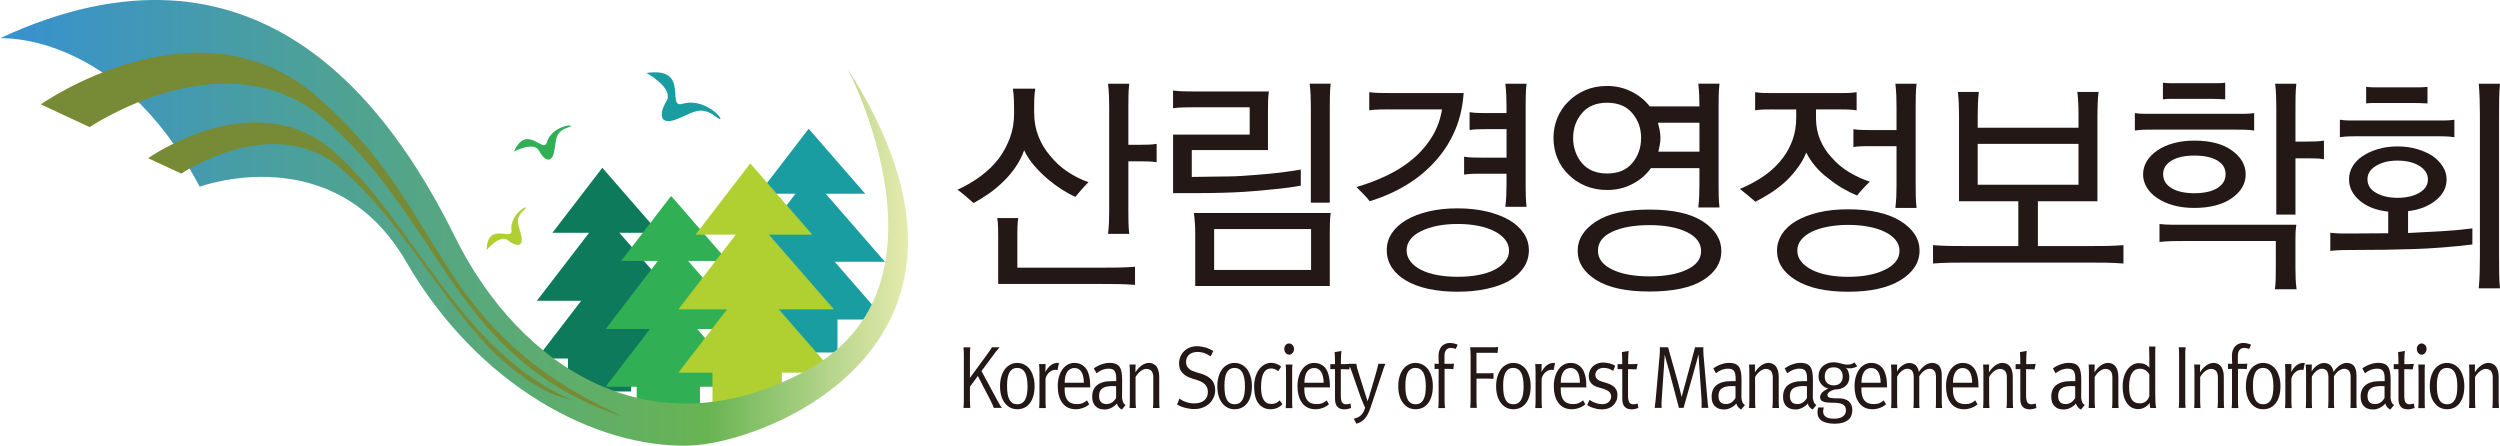 <?xml version="1.0" encoding="UTF-8"?>
<svg id="_레이어_2" data-name="레이어 2" xmlns="http://www.w3.org/2000/svg" xmlns:xlink="http://www.w3.org/1999/xlink" viewBox="0 0 885.42 157.86">
  <defs>
    <style>
      .cls-1 {
        fill: url(#linear-gradient);
      }

      .cls-1, .cls-2, .cls-3, .cls-4, .cls-5, .cls-6, .cls-7 {
        stroke-width: 0px;
      }

      .cls-2 {
        fill: #231815;
      }

      .cls-3 {
        fill: #b0d031;
      }

      .cls-4 {
        fill: #778a35;
      }

      .cls-5 {
        fill: #30af54;
      }

      .cls-6 {
        fill: #1a9da1;
      }

      .cls-7 {
        fill: #0e7a5c;
      }
    </style>
    <linearGradient id="linear-gradient" x1="0" y1="78.93" x2="321.58" y2="78.93" gradientUnits="userSpaceOnUse">
      <stop offset="0" stop-color="#3791d0"/>
      <stop offset=".78" stop-color="#68b453"/>
      <stop offset="1" stop-color="#e6eaae"/>
    </linearGradient>
  </defs>
  <g id="_레이어_1-2" data-name="레이어 1">
    <g>
      <g>
        <g>
          <path class="cls-2" d="M366.28,40.04c0,2.93.49,5.67,1.49,8.21,1,2.55,2.38,4.86,4.16,6.91,1.78,2.24,3.85,4.13,6.22,5.7,2.37,1.57,4.82,2.79,7.35,3.66-.81.81-1.63,1.7-2.47,2.65-.83.95-1.55,1.79-2.14,2.55-1.62-.7-3.24-1.59-4.88-2.64-1.65-1.06-3.28-2.26-4.89-3.62-1.72-1.46-3.33-3.05-4.81-4.76-1.48-1.71-2.68-3.55-3.6-5.49-.69,2-1.67,3.93-2.9,5.77-1.24,1.85-2.66,3.56-4.28,5.13-1.62,1.63-3.36,3.09-5.21,4.39-1.87,1.3-3.71,2.44-5.54,3.42-.65-.61-1.53-1.38-2.63-2.32-1.1-.95-2.11-1.75-3.02-2.4,2.85-1.31,5.54-2.88,8.07-4.72,2.54-1.85,4.71-3.96,6.55-6.35,1.61-2.17,2.91-4.58,3.91-7.23,1-2.66,1.5-5.59,1.5-8.79v-1.3c0-1.46-.03-2.71-.08-3.7-.06-1.01-.16-2.24-.33-3.71h7.91c-.21,1.48-.33,2.72-.36,3.75-.02,1.02-.04,2.28-.04,3.74v1.13ZM353.52,83.41c0-.98-.01-2.01-.04-3.09-.02-1.09-.12-2.13-.28-3.09h7.43c-.16.97-.25,1.99-.28,3.05-.03,1.05-.04,2.04-.04,2.97v11.55h29.56c2.1,0,4.12-.01,6.06-.04,1.94-.03,3.96-.12,6.06-.29v6.43c-2.1-.17-4.12-.26-6.06-.29-1.93-.03-3.95-.04-6.06-.04h-36.35v-17.15ZM403.51,51.28c.97,0,1.99-.01,3.07-.04,1.08-.03,2.1-.12,3.07-.29v6.5c-.97-.15-1.98-.25-3.04-.28-1.05-.03-2.03-.04-2.94-.04h-4.04v17.49c0,1.41.01,2.79.04,4.15.02,1.35.11,2.7.28,4.06h-7.52c.16-1.35.27-2.7.33-4.06.06-1.37.08-2.75.08-4.15v-36.76c0-1.35-.02-2.7-.08-4.07-.06-1.35-.16-2.73-.33-4.14h7.52c-.17,1.41-.26,2.79-.28,4.14-.03,1.37-.04,2.72-.04,4.07v13.43h3.87Z"/>
          <path class="cls-2" d="M449.08,53.14h-26.99v9.52l12.69-.17c1.61,0,3.62-.08,6.02-.25,2.39-.17,4.83-.34,7.3-.57,2.42-.22,4.77-.47,7.03-.77,2.26-.3,4.12-.58,5.57-.86v5.7c-1.29.26-3.03.54-5.21.81-2.18.26-4.51.51-6.98.73-2.54.26-5.09.48-7.68.65-2.58.17-4.92.26-7.03.32-1.4.06-3.12.1-5.17.12-2.04.03-4.03.04-5.98.04h-7.18v-20.74h27.13v-9.67h-19.87c-1.34,0-2.57.01-3.67.04-1.1.03-2.3.12-3.6.28v-6.25c1.29.15,2.49.25,3.6.28,1.1.03,2.33.04,3.67.04h26.66c-.16,1.26-.25,2.43-.28,3.55-.03,1.1-.04,2.26-.04,3.45v13.75ZM423.31,101.29v-18.95c0-1.09-.04-2.22-.12-3.42-.08-1.19-.2-2.36-.36-3.49h48.46c-.16,1.24-.25,2.42-.28,3.49-.03,1.09-.04,2.24-.04,3.42v18.95h-47.66ZM464.34,81.13h-34.33v14.48h34.33v-14.48ZM470.96,71.77h-6.7v-33.92c0-1.35-.03-2.7-.08-4.07-.06-1.35-.17-2.73-.32-4.14h7.43c-.16,1.41-.25,2.79-.28,4.14-.03,1.37-.04,2.72-.04,4.07v33.92Z"/>
          <path class="cls-2" d="M518.38,32.97c-.33,4.72-1.31,9.04-2.95,12.94-1.64,3.89-3.81,7.4-6.5,10.49-2.97,3.46-6.48,6.44-10.54,8.94-4.07,2.5-8.5,4.47-13.29,5.93-.48-.65-1.18-1.45-2.09-2.39-.92-.95-1.78-1.84-2.59-2.65,3.87-1.09,7.69-2.55,11.43-4.39,3.74-1.85,7.06-4.13,9.98-6.83,2.26-2.12,4.17-4.53,5.74-7.24,1.55-2.71,2.61-5.71,3.14-9.03h-18.5c-1.35,0-2.58.01-3.68.04-1.1.03-2.3.12-3.59.28v-6.42c1.29.17,2.49.26,3.59.28,1.1.04,2.33.04,3.68.04h26.17ZM505.85,102.31c-3.07-.68-5.71-1.67-7.92-2.97-2.15-1.26-3.81-2.79-5-4.6-1.19-1.82-1.78-3.86-1.78-6.14s.59-4.17,1.78-5.98c1.19-1.82,2.88-3.38,5.09-4.68,2.2-1.31,4.85-2.32,7.91-3.05,3.07-.73,6.49-1.1,10.26-1.1s7.21.37,10.3,1.1c3.09.73,5.78,1.74,8.04,3.05,2.21,1.3,3.91,2.86,5.13,4.68,1.21,1.81,1.82,3.81,1.82,5.98,0,2.28-.61,4.32-1.82,6.14-1.21,1.81-2.92,3.37-5.13,4.68-2.2,1.24-4.87,2.21-8,2.88-3.12.68-6.57,1.02-10.34,1.02s-7.26-.34-10.34-1.02ZM499.56,92.62c.91,1.17,2.18,2.17,3.79,2.98,1.62.81,3.53,1.42,5.74,1.82,2.21.41,4.61.61,7.19.61s4.98-.19,7.19-.61c2.2-.4,4.12-1.01,5.74-1.82,1.61-.81,2.89-1.79,3.83-2.94.95-1.13,1.41-2.43,1.41-3.89s-.47-2.79-1.41-3.95c-.94-1.17-2.22-2.15-3.83-2.97-1.62-.81-3.53-1.44-5.74-1.88-2.21-.43-4.61-.65-7.19-.65s-4.98.22-7.19.65c-2.21.44-4.11,1.06-5.74,1.88-1.61.76-2.87,1.71-3.79,2.88-.92,1.16-1.38,2.48-1.38,3.95s.46,2.77,1.38,3.93ZM526.46,45.74c-.97,0-1.99.01-3.03.04-1.04.03-2.03.12-2.95.28v-6.33c.97.15,1.99.25,3.07.28,1.08.03,2.1.04,3.07.04h6.94v-2.19c0-1.35-.03-2.7-.08-4.07-.06-1.35-.17-2.73-.33-4.14h7.51c-.16,1.41-.25,2.79-.28,4.14-.03,1.37-.04,2.72-.04,4.07v27.17c0,1.41,0,2.79.04,4.14.03,1.35.12,2.72.28,4.07h-7.51c.16-1.35.27-2.72.33-4.07.05-1.35.08-2.73.08-4.14v-3.51h-9.05c-.97,0-1.98.01-3.02.04-1.05.03-2.03.12-2.95.29v-6.35c.97.17,1.99.26,3.07.29,1.08.03,2.11.04,3.07.04h8.89v-10.09h-7.11Z"/>
          <path class="cls-2" d="M584.69,59.57c-1.67,2.33-3.85,4.2-6.55,5.6-2.68,1.42-5.68,2.12-8.96,2.12-2.8,0-5.36-.5-7.67-1.46-2.32-.98-4.31-2.3-5.98-3.99-1.72-1.63-3.04-3.57-3.96-5.82-.92-2.25-1.38-4.65-1.38-7.19s.46-4.86,1.38-7.08c.91-2.22,2.23-4.18,3.96-5.85,1.67-1.68,3.67-3.01,5.98-3.99,2.31-.98,4.87-1.46,7.67-1.46,3.12,0,6,.66,8.64,1.99,2.63,1.32,4.8,3.08,6.46,5.24h17.6c0-1.3-.03-2.62-.08-3.99-.06-1.35-.16-2.7-.32-4.06h7.51c-.16,1.41-.25,2.79-.28,4.14-.03,1.37-.04,2.72-.04,4.07v27.41c0,1.41.01,2.8.04,4.15.03,1.35.13,2.71.28,4.07h-7.51c.16-1.37.27-2.72.32-4.07.05-1.35.08-2.75.08-4.15v-5.69h-17.2ZM560.26,57.74c2.08,2.47,5.04,3.7,8.93,3.7s6.85-1.23,8.92-3.7c2.07-2.47,3.11-5.44,3.11-8.9s-1.04-6.28-3.11-8.75c-2.07-2.47-5.05-3.7-8.92-3.7s-6.85,1.23-8.93,3.7c-2.08,2.47-3.11,5.38-3.11,8.75s1.03,6.43,3.11,8.9ZM565.27,78.44c4.33-2.82,10.65-4.22,18.94-4.22s14.67,1.42,18.98,4.26c4.31,2.84,6.46,6.33,6.46,10.45s-2.16,7.6-6.46,10.29c-4.31,2.68-10.63,4.03-18.98,4.03s-14.61-1.38-18.94-4.11c-4.33-2.73-6.51-6.17-6.51-10.3s2.18-7.59,6.51-10.41ZM570.96,95.44c3.34,1.63,7.75,2.44,13.25,2.44s9.78-.79,13.17-2.36c3.39-1.57,5.09-3.77,5.09-6.6s-1.7-5.12-5.09-6.75c-3.39-1.63-7.79-2.44-13.17-2.44s-9.9.79-13.25,2.36c-3.34,1.57-5.01,3.8-5.01,6.68s1.67,5.04,5.01,6.67ZM587.2,43.47c.21.81.41,1.7.6,2.64.19.95.28,1.86.28,2.73,0,.81-.08,1.66-.25,2.51-.16.87-.32,1.66-.48,2.36h14.54v-10.24h-14.69Z"/>
          <path class="cls-2" d="M627.67,38.75c-1.13,0-2.15.01-3.04.04-.88.03-1.89.12-3.02.28v-6.42c1.13.17,2.14.26,3.02.28.89.04,1.91.04,3.04.04h23.82c1.07,0,2.08,0,3-.04.91-.01,1.94-.11,3.07-.28v6.42c-1.13-.15-2.15-.25-3.07-.28-.92-.03-1.92-.04-3-.04h-8.32v3.09c0,2.82.5,5.4,1.5,7.73,1,2.33,2.33,4.39,4,6.18,1.78,2.06,3.86,3.81,6.26,5.24,2.4,1.44,4.83,2.55,7.31,3.37-.86.81-1.71,1.67-2.54,2.57-.84.9-1.49,1.67-1.98,2.32-1.61-.65-3.31-1.49-5.09-2.53-1.77-1.02-3.52-2.25-5.25-3.66-1.62-1.19-3.07-2.55-4.36-4.07-1.29-1.52-2.4-3.16-3.31-4.95-.7,1.79-1.66,3.51-2.87,5.16-1.21,1.66-2.54,3.22-4,4.68-1.67,1.57-3.46,2.98-5.37,4.24-1.91,1.24-3.84,2.35-5.77,3.33-.65-.59-1.51-1.32-2.58-2.19-1.08-.87-2.05-1.66-2.91-2.36,3.07-1.24,5.93-2.79,8.61-4.64,2.66-1.83,4.91-4.02,6.74-6.5,1.45-1.96,2.58-4.1,3.39-6.43.81-2.33,1.21-4.9,1.21-7.73v-2.84h-8.48ZM631.06,82.99c1.13-1.79,2.77-3.34,4.92-4.64,2.21-1.3,4.86-2.33,7.96-3.09,3.09-.76,6.63-1.13,10.62-1.13,7.92,0,14.11,1.39,18.57,4.18,4.47,2.8,6.71,6.28,6.71,10.46s-2.24,7.7-6.71,10.45c-4.47,2.73-10.65,4.11-18.57,4.11s-14.09-1.38-18.54-4.11c-4.44-2.75-6.66-6.22-6.66-10.45,0-2.07.57-3.99,1.69-5.78ZM637.96,92.67c.94,1.15,2.23,2.13,3.84,2.94,1.62.81,3.52,1.42,5.69,1.82,2.18.41,4.53.61,7.07.61s4.9-.19,7.11-.61c2.21-.4,4.12-1.01,5.74-1.82,1.67-.76,2.97-1.71,3.92-2.86.93-1.13,1.41-2.43,1.41-3.91s-.48-2.76-1.41-3.89c-.95-1.15-2.23-2.1-3.84-2.86-1.67-.81-3.6-1.42-5.81-1.82-2.21-.41-4.58-.62-7.11-.62s-4.89.21-7.07.62c-2.18.4-4.08.98-5.69,1.74-1.61.76-2.9,1.71-3.84,2.86-.94,1.13-1.41,2.43-1.41,3.91s.47,2.76,1.41,3.89ZM662.4,51.76c-.98,0-1.98.01-3.03.04-1.05.03-2.03.12-2.95.28v-6.33c.97.17,1.99.25,3.07.28s2.1.04,3.07.04h9.13v-8.21c0-1.35-.03-2.7-.08-4.07-.06-1.35-.17-2.73-.33-4.14h7.51c-.16,1.41-.26,2.79-.28,4.14-.03,1.37-.04,2.72-.04,4.07v27.57c0,1.41.01,2.79.04,4.15.02,1.35.12,2.7.28,4.06h-7.51c.16-1.35.27-2.7.33-4.06.05-1.37.08-2.75.08-4.15v-13.66h-9.29Z"/>
          <path class="cls-2" d="M739.7,87.15c2.11,0,4.16-.01,6.18-.04,2.02-.03,4.08-.12,6.18-.29v6.51c-2.11-.17-4.16-.26-6.18-.29-2.02-.03-4.08-.04-6.18-.04h-42.73c-2.1,0-4.16.01-6.18.04-2.01.03-4.08.12-6.18.29v-6.51c2.1.17,4.17.26,6.18.29,2.02.03,4.08.04,6.18.04h17.85v-15.87h-21v-30.42c0-1.46-.03-2.84-.08-4.14-.05-1.31-.16-2.69-.33-4.15h7.43c-.16,1.46-.27,2.84-.32,4.15-.06,1.3-.08,2.68-.08,4.14v4.39h35.7v-4.39c0-1.46-.02-2.84-.08-4.14-.06-1.31-.16-2.69-.33-4.15h7.52c-.17,1.46-.28,2.84-.32,4.15-.06,1.3-.09,2.68-.09,4.14v30.42h-21.08v15.87h17.93ZM736.14,50.95h-35.7v14.48h35.7v-14.48Z"/>
          <path class="cls-2" d="M762.48,45.91c-1.19,0-2.26.01-3.23.03-.97.04-2.02.12-3.15.29v-6.18c1.13.17,2.18.25,3.15.25h35.86c.98,0,2.05-.08,3.24-.25v6.18c-1.19-.17-2.26-.25-3.24-.29-.97-.01-2.02-.03-3.15-.03h-29.48ZM760.3,57.13c.86-1.46,2.11-2.73,3.72-3.82,1.56-1.09,3.46-1.95,5.69-2.57,2.23-.62,4.73-.94,7.47-.94,5.65,0,10.1,1.17,13.32,3.51,3.24,2.33,4.85,5.15,4.85,8.46s-1.64,6.11-4.92,8.42c-3.29,2.3-7.73,3.45-13.33,3.45-2.69,0-5.14-.3-7.35-.92-2.21-.63-4.12-1.48-5.74-2.57-1.56-1.03-2.78-2.28-3.67-3.74-.89-1.46-1.33-3.01-1.33-4.64s.42-3.17,1.29-4.64ZM813.04,98.7c.06,1.3.17,2.54.33,3.74h-7.67c.16-1.14.25-2.39.28-3.74.03-1.37.04-2.64.04-3.82v-9.52h-32.31c-1.61,0-3.09.01-4.44.04-1.36.03-2.83.12-4.45.29v-6.35c1.62.17,3.09.25,4.45.25h44.02c-.16,1.08-.26,2-.28,2.76-.03.76-.04,1.66-.04,2.68v9.85c0,1.24.03,2.51.08,3.82ZM771.45,35.01h-2.74c-.44,0-.86.01-1.3.04-.42.03-.89.07-1.37.12v-5.87c.97.11,1.87.17,2.71.17h16.59c.86,0,1.78-.05,2.76-.17v5.87c-.98-.06-1.89-.1-2.76-.12-.86-.03-1.74-.04-2.66-.04h-11.23ZM769.1,66.64c1.99,1.2,4.69,1.79,8.08,1.79s6.22-.61,8.15-1.82c1.94-1.23,2.91-2.87,2.91-4.93s-.98-3.67-2.94-4.84c-1.97-1.16-4.67-1.74-8.12-1.74s-6.09.59-8.08,1.78c-1.99,1.2-2.98,2.8-2.98,4.8,0,2.11.99,3.77,2.98,4.95ZM816.93,50.13c.96,0,1.99-.01,3.07-.04,1.07-.03,2.1-.12,3.07-.29v6.6c-.97-.17-1.98-.26-3.02-.29-1.05-.03-2.04-.04-2.95-.04h-4.12v19.93h-6.79v-38.14c0-1.35-.03-2.7-.08-4.07-.05-1.35-.16-2.73-.32-4.14h7.51c-.16,1.41-.26,2.79-.28,4.14-.03,1.37-.04,2.72-.04,4.07v12.28h3.96Z"/>
          <path class="cls-2" d="M845.83,74.95c-4.14-.44-7.5-1.73-10.05-3.86-2.57-2.15-3.83-4.68-3.83-7.6,0-1.63.41-3.15,1.25-4.55.83-1.42,2.03-2.64,3.59-3.67,1.5-1.02,3.31-1.85,5.41-2.47,2.1-.63,4.42-.94,6.94-.94s4.78.3,6.9.94c2.13.62,3.98,1.45,5.54,2.47,1.51,1.09,2.71,2.33,3.6,3.74.88,1.42,1.33,2.94,1.33,4.55,0,2.83-1.27,5.29-3.8,7.37s-5.81,3.37-9.85,3.86v7.73c3.55-.17,7.42-.37,11.59-.61,4.17-.25,7.9-.59,11.19-1.02v5.69c-7.16.87-14.06,1.42-20.68,1.63-6.62.22-13.81.33-21.56.33-1.45,0-2.8.01-4.04.04-1.24.03-2.59.12-4.04.28v-6.42c1.46.17,2.8.25,4.04.25h4.04l12.43-.08v-7.65ZM835.1,48.26c-1.19,0-2.26.01-3.24.04-.97.03-2.02.12-3.15.29v-6.18c1.13.17,2.18.25,3.15.25h34.17c.97,0,2.04-.08,3.23-.25v6.18c-1.19-.17-2.26-.26-3.23-.29-.97-.03-2.02-.04-3.15-.04h-27.79ZM843.42,36.47h-2.75c-.42,0-.86.01-1.29.04-.44.03-.89.07-1.37.12v-5.87c.96.11,1.87.17,2.7.17h16.28c.86,0,1.78-.05,2.75-.17v5.87c-.97-.06-1.89-.1-2.75-.12-.86-.03-1.75-.04-2.66-.04h-10.9ZM856.86,68.27c2.02-1.19,3.03-2.76,3.03-4.72s-1.01-3.55-3.03-4.79c-2.02-1.26-4.59-1.88-7.72-1.88s-5.54.61-7.59,1.84c-2.05,1.21-3.07,2.8-3.07,4.76,0,2.06,1.02,3.67,3.07,4.83,2.05,1.17,4.58,1.75,7.59,1.75s5.7-.59,7.72-1.79ZM885.13,96.7c.02,1.82.12,3.62.28,5.41h-7.51c.16-1.79.27-3.59.32-5.41.05-1.82.08-3.64.08-5.49v-50.66c0-1.79-.03-3.6-.08-5.41-.06-1.82-.17-3.66-.32-5.49h7.51c-.16,1.84-.26,3.67-.28,5.49-.03,1.81-.04,3.62-.04,5.41v50.66c0,1.85.02,3.67.04,5.49Z"/>
        </g>
        <g>
          <path class="cls-2" d="M349.71,125.37c.18-.23.33-.44.47-.65.14-.19.28-.39.41-.58.13-.19.24-.37.35-.55.11-.18.23-.39.37-.59h2.73c-.17.21-.33.39-.48.55-.14.15-.28.3-.4.46-.13.15-.27.3-.4.47-.13.15-.25.32-.37.5l-4.78,6.44,5.81,10.75c.18.35.4.73.66,1.17.26.44.51.81.73,1.12h-2.85c-.16-.46-.34-.91-.54-1.34-.19-.44-.38-.83-.55-1.17l-4.55-8.79-2.8,3.8v4.97c0,.46,0,.87.03,1.26.01.37.05.8.1,1.28h-2.42c.06-.5.08-.92.1-1.3.02-.37.03-.79.03-1.24v-16.46c0-.4-.01-.8-.04-1.2-.03-.4-.06-.81-.09-1.26h2.42c-.05.46-.08.88-.1,1.27-.02.39-.03.79-.03,1.19v8.36l6.19-8.45Z"/>
          <path class="cls-2" d="M362.81,129.15c.76.4,1.42.97,1.97,1.7.51.73.91,1.61,1.2,2.62.3,1.01.44,2.11.44,3.31s-.14,2.39-.42,3.39c-.28,1.01-.68,1.85-1.19,2.54-.53.72-1.18,1.27-1.94,1.66-.76.37-1.62.57-2.58.57-.89,0-1.71-.19-2.45-.55-.74-.37-1.38-.91-1.91-1.61-.56-.69-1-1.53-1.3-2.55-.3-1.02-.45-2.18-.45-3.46s.16-2.43.47-3.44c.31-1.02.74-1.89,1.29-2.62.53-.68,1.17-1.21,1.91-1.59.74-.39,1.54-.58,2.42-.58.95,0,1.82.21,2.58.62ZM358.59,130.75c-.45.29-.82.69-1.09,1.2-.3.54-.51,1.19-.64,1.96-.13.77-.19,1.64-.19,2.64,0,1.15.06,2.13.19,2.95.13.83.35,1.5.66,2.04.29.55.66.95,1.12,1.23.45.26,1.01.4,1.68.4.62,0,1.15-.14,1.61-.4.46-.28.84-.68,1.14-1.23.29-.51.5-1.17.64-1.96.14-.79.21-1.7.21-2.72s-.07-2-.22-2.82c-.14-.8-.37-1.49-.65-2.07-.31-.52-.69-.94-1.16-1.23-.47-.28-1.02-.43-1.65-.43s-1.21.15-1.66.43Z"/>
          <path class="cls-2" d="M370.29,129.54c-.01.26-.01.54-.01.83-.02.28-.03.55-.03.83v.57c.2-.44.47-.87.78-1.28.32-.41.69-.79,1.1-1.12.41-.3.86-.54,1.34-.69.5-.17,1.02-.21,1.58-.11l-.49,2.48c-.51-.11-1-.11-1.46,0-.47.11-.88.32-1.24.61-.37.28-.7.63-.97,1.05-.26.41-.47.87-.6,1.37v7.82c0,.46,0,.88.03,1.31.01.41.05.86.1,1.31h-2.39c.04-.48.06-.91.08-1.31.01-.4.03-.84.03-1.31v-10.02c0-.51-.01-.99-.04-1.44-.03-.46-.06-.95-.08-1.5h2.31c-.02.14-.04.33-.04.61Z"/>
          <path class="cls-2" d="M377.06,137.94c0,.86.09,1.61.27,2.28.18.65.45,1.19.81,1.61.36.43.81.76,1.36.97.55.21,1.18.32,1.9.32.83,0,1.51-.12,2.07-.36.56-.23,1.06-.57,1.5-.97l.8,1.41c-.56.51-1.29.93-2.16,1.26-.87.32-1.75.48-2.62.48-1.09,0-2.04-.21-2.84-.62-.8-.4-1.45-.98-1.97-1.73-.53-.72-.92-1.57-1.18-2.58-.26-.99-.39-2.08-.39-3.26s.15-2.3.44-3.31c.3-1.01.71-1.89,1.24-2.62.52-.73,1.13-1.28,1.85-1.68.72-.4,1.52-.61,2.39-.61s1.71.18,2.42.55c.7.36,1.29.88,1.77,1.56.47.7.82,1.59,1.06,2.64.24,1.06.35,2.28.35,3.67v.26h-9.07v.73ZM383.66,133.38c-.15-.65-.35-1.19-.61-1.64-.3-.44-.64-.79-1.05-1.03-.42-.25-.9-.37-1.46-.37s-1.04.12-1.46.35c-.42.23-.78.55-1.07.98-.31.46-.54.99-.7,1.63-.16.65-.23,1.39-.23,2.25h6.78c0-.8-.07-1.52-.21-2.15Z"/>
          <path class="cls-2" d="M397.32,145.05c-.36-.17-.71-.44-1.04-.8-.34-.36-.57-.8-.71-1.34-.28.35-.59.65-.94.9-.35.26-.71.47-1.07.65-.4.19-.78.33-1.17.43-.38.1-.76.14-1.12.14-.66,0-1.29-.08-1.84-.28-.56-.18-1.02-.47-1.4-.87-.39-.36-.69-.83-.9-1.39-.2-.57-.31-1.23-.31-1.97,0-.88.14-1.67.42-2.36.28-.69.72-1.27,1.3-1.74.57-.46,1.28-.81,2.13-1.06.86-.25,1.88-.37,3.07-.37h1.59v-1.08c0-.63-.06-1.15-.17-1.57-.11-.41-.27-.77-.47-1.05-.23-.25-.5-.43-.83-.55-.34-.11-.74-.17-1.2-.17-.41,0-.8.04-1.17.11-.37.08-.73.18-1.07.29-.36.15-.71.33-1.05.52-.33.21-.68.44-1.04.7l-.93-1.74c.41-.29.86-.55,1.33-.8.47-.25.96-.46,1.48-.63.47-.17.97-.29,1.46-.39.49-.08.97-.12,1.44-.12.79,0,1.46.11,2.01.33s1,.57,1.36,1.03c.35.5.59,1.13.73,1.9.15.77.22,1.71.22,2.8l-.02,5c0,.19,0,.39-.01.58-.01.18-.01.37-.01.57.01.17.04.34.05.52.02.18.05.35.11.5.13.52.27.87.38,1.05.13.18.37.4.72.66l-1.33,1.6ZM394.62,136.77c-.27-.03-.44-.04-.52-.04-.82,0-1.54.06-2.16.19-.61.14-1.12.34-1.51.62-.41.29-.71.66-.9,1.1-.18.44-.28.98-.28,1.59,0,.47.06.9.17,1.26.11.36.28.65.5.88.21.25.47.43.81.55.33.12.72.19,1.17.19.34,0,.66-.06.97-.14.3-.08.61-.21.9-.39.28-.17.53-.39.78-.65.25-.26.5-.59.74-.97v-4.17c-.17,0-.4-.01-.67-.04Z"/>
          <path class="cls-2" d="M410.58,141.89c0,.46,0,.88,0,1.31.01.41.04.86.1,1.31h-2.35c.06-.44.08-.87.11-1.3.01-.43.02-.87.02-1.32v-8.22c0-.46-.04-.87-.14-1.24-.09-.36-.24-.69-.45-.98-.2-.25-.47-.44-.78-.58-.32-.15-.69-.22-1.12-.22-.35,0-.69.08-1.05.24-.35.15-.68.34-.99.59-.34.26-.66.58-.96.92-.3.36-.57.73-.79,1.13v8.36c0,.46.01.88.03,1.31.02.41.06.86.11,1.31h-2.27c.04-.46.06-.9.08-1.31.01-.43.02-.86.02-1.31v-10.02c0-.44,0-.9-.02-1.38-.02-.48-.04-.95-.08-1.38h2.16c-.05.4-.07.88-.07,1.48v1.28c.3-.51.65-.97,1.02-1.38.37-.41.78-.77,1.21-1.08.41-.28.83-.5,1.27-.65.44-.15.86-.24,1.27-.24.5,0,.97.1,1.41.29.45.19.84.47,1.19.86.31.4.56.9.76,1.52.2.61.3,1.31.3,2.14v8.56Z"/>
          <path class="cls-2" d="M429.85,140.69c-.32.8-.8,1.5-1.41,2.11-.64.62-1.41,1.13-2.34,1.5-.92.39-1.99.58-3.19.58-.51,0-1.05-.04-1.62-.14-.58-.08-1.12-.19-1.64-.34-.54-.14-1.06-.3-1.54-.51-.48-.19-.89-.41-1.23-.63l.82-2.06c.41.26.82.51,1.23.72.41.21.85.37,1.29.51.42.15.86.26,1.33.33.47.07.96.1,1.48.1.74,0,1.41-.1,1.99-.28.59-.18,1.1-.44,1.51-.81.41-.33.72-.76.94-1.27.21-.5.32-1.08.32-1.73,0-.47-.07-.91-.21-1.34-.15-.41-.37-.8-.66-1.13-.3-.33-.68-.62-1.12-.9-.44-.26-.93-.48-1.5-.68l-2.13-.69c-.76-.22-1.42-.51-1.99-.84-.58-.33-1.05-.72-1.43-1.15-.4-.43-.69-.91-.88-1.45-.19-.54-.28-1.16-.28-1.83,0-.86.15-1.66.46-2.4.3-.75.74-1.39,1.31-1.96.54-.55,1.21-.99,1.99-1.31.78-.3,1.65-.47,2.61-.47.54,0,1.06.06,1.6.15.53.1,1.05.21,1.57.33.49.18.96.37,1.4.58.44.21.83.43,1.19.65l-.95,1.89c-.35-.24-.72-.44-1.07-.65-.36-.19-.73-.37-1.1-.52-.4-.11-.8-.21-1.2-.29-.4-.07-.83-.11-1.3-.11-.61,0-1.17.08-1.67.26-.49.17-.92.4-1.26.68-.37.33-.64.7-.83,1.14-.19.44-.28.93-.28,1.45s.08.97.25,1.34c.16.36.39.69.68.95.25.28.58.52.95.72.37.18.77.33,1.18.46l2.63.83c.75.23,1.41.55,1.99.91.57.36,1.07.76,1.48,1.23.38.47.66,1.01.86,1.6.2.61.3,1.27.3,1.99,0,.86-.16,1.68-.49,2.48Z"/>
          <path class="cls-2" d="M439.79,129.15c.76.4,1.41.97,1.96,1.7.51.73.92,1.61,1.21,2.62.29,1.01.43,2.11.43,3.31s-.14,2.39-.42,3.39c-.28,1.01-.68,1.85-1.19,2.54-.54.72-1.19,1.27-1.95,1.66-.75.37-1.62.57-2.58.57-.89,0-1.71-.19-2.45-.55-.75-.37-1.39-.91-1.92-1.61-.57-.69-1-1.53-1.29-2.55-.3-1.02-.45-2.18-.45-3.46s.16-2.43.46-3.44c.31-1.02.74-1.89,1.29-2.62.54-.68,1.17-1.21,1.91-1.59.73-.39,1.54-.58,2.42-.58.96,0,1.82.21,2.59.62ZM435.57,130.75c-.45.29-.81.69-1.09,1.2-.29.54-.5,1.19-.63,1.96-.13.77-.19,1.64-.19,2.64,0,1.15.06,2.13.19,2.95.13.83.35,1.5.66,2.04.29.55.66.95,1.12,1.23.45.26,1.02.4,1.68.4.62,0,1.16-.14,1.61-.4.45-.28.83-.68,1.15-1.23.29-.51.5-1.17.64-1.96.14-.79.21-1.7.21-2.72s-.07-2-.22-2.82c-.15-.8-.37-1.49-.66-2.07-.31-.52-.69-.94-1.16-1.23-.46-.28-1.01-.43-1.64-.43s-1.21.15-1.67.43Z"/>
          <path class="cls-2" d="M452.37,144.46c-.75.32-1.53.48-2.33.48-.95,0-1.78-.18-2.51-.54-.72-.37-1.34-.88-1.84-1.57-.51-.66-.89-1.5-1.15-2.5-.24-.99-.37-2.14-.37-3.41,0-1.2.15-2.31.45-3.34.3-1.02.72-1.92,1.27-2.68.51-.75,1.15-1.32,1.9-1.75.76-.43,1.58-.65,2.47-.65.65,0,1.3.14,1.94.4s1.17.59,1.55.97l-1.05,1.6c-.25-.22-.59-.44-1.02-.65-.42-.22-.89-.32-1.43-.32-.64,0-1.17.14-1.63.43-.45.29-.83.7-1.12,1.26-.3.57-.53,1.28-.67,2.13-.13.84-.2,1.81-.2,2.9,0,.95.08,1.78.22,2.51.14.72.37,1.32.68,1.82.3.51.66.9,1.12,1.15.45.25.99.36,1.6.36.65,0,1.23-.11,1.72-.35.49-.25.92-.54,1.26-.91l.95,1.35c-.46.55-1.07.98-1.83,1.31Z"/>
          <path class="cls-2" d="M457.79,125c-.35.41-.73.62-1.19.62-.48,0-.89-.19-1.23-.59-.35-.4-.52-.88-.52-1.45s.16-1.02.49-1.39c.32-.37.73-.55,1.21-.55.45,0,.85.18,1.21.55.36.37.54.84.54,1.39s-.17,1.01-.51,1.42ZM457.64,141.89c0,.47,0,.92.01,1.34,0,.41.04.86.08,1.31h-2.36c.03-.48.06-.92.07-1.32.02-.41.03-.86.03-1.32v-10.16c0-.4,0-.81-.03-1.26-.01-.44-.04-.9-.07-1.37h2.36c-.05.46-.08.9-.08,1.32-.01.43-.01.86-.01,1.3v10.16Z"/>
          <path class="cls-2" d="M461.96,137.94c0,.86.09,1.61.28,2.28.18.65.45,1.19.81,1.61.36.43.81.76,1.36.97.54.21,1.18.32,1.9.32.82,0,1.51-.12,2.07-.36.56-.23,1.05-.57,1.5-.97l.79,1.41c-.57.51-1.29.93-2.15,1.26-.87.32-1.75.48-2.62.48-1.1,0-2.05-.21-2.84-.62-.8-.4-1.46-.98-1.96-1.73-.54-.72-.93-1.57-1.19-2.58-.25-.99-.38-2.08-.38-3.26s.14-2.3.44-3.31c.28-1.01.7-1.89,1.23-2.62.52-.73,1.13-1.28,1.85-1.68.72-.4,1.51-.61,2.39-.61s1.72.18,2.41.55c.71.36,1.3.88,1.78,1.56.46.7.81,1.59,1.04,2.64.24,1.06.37,2.28.37,3.67v.26h-9.08v.73ZM468.55,133.38c-.14-.65-.34-1.19-.6-1.64-.29-.44-.64-.79-1.05-1.03-.41-.25-.91-.37-1.47-.37s-1.03.12-1.45.35c-.42.23-.78.55-1.07.98-.31.46-.54.99-.69,1.63-.16.65-.23,1.39-.23,2.25h6.79c0-.8-.08-1.52-.23-2.15Z"/>
          <path class="cls-2" d="M476.45,128.97c.51,0,1.12-.04,1.83-.1l-.42,1.97c-.57-.04-1.09-.07-1.59-.07-.5-.01-.96-.03-1.39-.03v9.54c0,.76.08,1.35.22,1.77.14.41.37.72.66.88.28.19.63.28,1.05.26.42-.03.93-.11,1.49-.26l.23,1.57c-.11.04-.25.08-.47.14-.21.05-.42.11-.64.18-.24.05-.47.1-.68.12-.22.03-.39.04-.53.04-.58,0-1.09-.08-1.51-.23-.43-.15-.78-.39-1.03-.7-.29-.29-.51-.68-.64-1.16-.13-.48-.21-1.05-.21-1.7v-10.45h-1.67v-1.77h1.67c.01-.81,0-1.59-.03-2.32-.03-.73-.07-1.38-.1-1.96l2.42-.4c-.11.8-.17,1.57-.18,2.31-.01.73-.03,1.52-.03,2.37.52,0,1.03,0,1.55-.01Z"/>
          <path class="cls-2" d="M484.77,140.87c.14-.5.3-1.02.45-1.55.16-.52.3-1.01.44-1.48.13-.47.24-.83.33-1.09l1.39-4.77c.15-.55.3-1.09.43-1.63.14-.55.26-1.05.36-1.5h2.49c-.24.55-.45,1.06-.6,1.53-.17.46-.31.9-.42,1.3l-4.2,12.57c-.61,1.84-1.31,3.17-2.08,4.03-.78.86-1.76,1.45-2.96,1.79l-.96-1.79c1.03-.18,1.87-.57,2.52-1.17.66-.61,1.16-1.5,1.52-2.68-.16-.33-.32-.7-.51-1.15-.19-.44-.37-.9-.57-1.39-.2-.48-.4-.97-.59-1.48-.2-.5-.35-.97-.49-1.41l-2.57-7.38c-.17-.47-.35-.94-.54-1.44-.19-.5-.36-.94-.52-1.34h2.68c.05.44.13.9.25,1.39.12.5.29,1.08.51,1.74l1.5,4.75c.03.12.11.39.24.79.13.4.28.86.45,1.38.17.51.35,1.05.52,1.64.18.58.36,1.1.53,1.6.11-.34.23-.76.37-1.27Z"/>
          <path class="cls-2" d="M503.86,129.15c.76.4,1.42.97,1.97,1.7.51.73.91,1.61,1.2,2.62.3,1.01.44,2.11.44,3.31s-.14,2.39-.42,3.39c-.28,1.01-.68,1.85-1.19,2.54-.53.72-1.18,1.27-1.94,1.66-.76.37-1.62.57-2.59.57-.89,0-1.71-.19-2.45-.55-.74-.37-1.38-.91-1.91-1.61-.57-.69-1-1.53-1.3-2.55-.3-1.02-.45-2.18-.45-3.46s.16-2.43.47-3.44c.31-1.02.74-1.89,1.29-2.62.53-.68,1.17-1.21,1.91-1.59.74-.39,1.54-.58,2.42-.58.95,0,1.82.21,2.58.62ZM499.65,130.75c-.45.29-.82.69-1.09,1.2-.3.54-.51,1.19-.63,1.96-.13.77-.19,1.64-.19,2.64,0,1.15.06,2.13.19,2.95.13.83.35,1.5.66,2.04.29.55.66.95,1.12,1.23.45.26,1.01.4,1.68.4.62,0,1.15-.14,1.6-.4.46-.28.84-.68,1.14-1.23.29-.51.5-1.17.64-1.96.14-.79.21-1.7.21-2.72s-.07-2-.22-2.82c-.14-.8-.37-1.49-.65-2.07-.31-.52-.69-.94-1.16-1.23-.47-.28-1.02-.43-1.65-.43s-1.21.15-1.66.43Z"/>
          <path class="cls-2" d="M509.51,130.64c-.25,0-.52.01-.78.03-.26.03-.47.03-.64.03v-1.93c.17.05.38.08.64.08h.85c-.03-.25-.06-.66-.07-1.23-.01-.57-.03-1.1-.03-1.6,0-.72.1-1.37.3-1.92.2-.57.47-1.05.83-1.45.34-.37.76-.66,1.26-.88.5-.21,1.04-.3,1.65-.3.44,0,.93.05,1.46.18.54.12.96.28,1.29.44l-.69,1.52c-.18-.1-.47-.19-.83-.28-.37-.08-.61-.12-.73-.12-.41,0-.76.06-1.06.17-.3.11-.55.29-.74.51-.21.25-.36.55-.47.88-.1.34-.16.75-.16,1.2v2.88h1.94c.2,0,.42,0,.68-.01.25-.01.5-.03.74-.07l-.21,1.96c-.22-.01-.45-.03-.68-.05-.23-.01-.44-.03-.63-.03h-1.8v11.36c0,.36.01.77.04,1.23.02.46.06.88.11,1.28h-2.39c.05-.4.08-.81.1-1.24.01-.43.03-.86.03-1.27v-11.36Z"/>
          <path class="cls-2" d="M520.8,143.05c.03-.48.04-.97.04-1.42v-15.72c0-.61-.01-1.09-.04-1.44-.03-.36-.06-.84-.11-1.48h7.84c.34,0,.68,0,1.02-.01.32,0,.68-.03,1.06-.07l-.23,2.11c-.37-.04-.71-.05-1.03-.07-.32-.01-.66-.01-1.03-.01h-5.4v7.27h3.79c.35,0,.73,0,1.12-.01.38-.01.76-.04,1.12-.07v2.06c-.36-.04-.74-.07-1.1-.08-.38,0-.76-.01-1.13-.01h-3.79v7.51c0,.51.01,1.01.03,1.5.01.48.06.92.1,1.35h-2.36c.05-.44.08-.91.11-1.41Z"/>
          <path class="cls-2" d="M538.51,129.15c.76.4,1.42.97,1.97,1.7.51.73.91,1.61,1.2,2.62.3,1.01.44,2.11.44,3.31s-.14,2.39-.42,3.39c-.28,1.01-.68,1.85-1.19,2.54-.53.72-1.18,1.27-1.94,1.66-.76.37-1.62.57-2.58.57-.89,0-1.71-.19-2.45-.55-.74-.37-1.38-.91-1.91-1.61-.56-.69-1-1.53-1.3-2.55-.3-1.02-.45-2.18-.45-3.46s.16-2.43.47-3.44c.31-1.02.74-1.89,1.29-2.62.53-.68,1.17-1.21,1.91-1.59.73-.39,1.54-.58,2.42-.58.95,0,1.82.21,2.58.62ZM534.29,130.75c-.45.29-.82.69-1.09,1.2-.3.54-.51,1.19-.64,1.96-.13.77-.19,1.64-.19,2.64,0,1.15.06,2.13.19,2.95.13.83.35,1.5.66,2.04.29.55.66.95,1.12,1.23.45.26,1.01.4,1.68.4.62,0,1.15-.14,1.6-.4.46-.28.84-.68,1.15-1.23.29-.51.5-1.17.64-1.96.14-.79.2-1.7.2-2.72s-.07-2-.22-2.82c-.14-.8-.37-1.49-.65-2.07-.31-.52-.69-.94-1.16-1.23-.47-.28-1.02-.43-1.65-.43s-1.21.15-1.66.43Z"/>
          <path class="cls-2" d="M545.99,129.54c-.01.26-.01.54-.01.83-.02.28-.03.55-.03.83v.57c.21-.44.47-.87.78-1.28.32-.41.69-.79,1.1-1.12.41-.3.86-.54,1.34-.69.49-.17,1.02-.21,1.58-.11l-.49,2.48c-.52-.11-1-.11-1.46,0-.47.11-.88.32-1.24.61-.37.28-.7.63-.97,1.05-.26.41-.47.87-.6,1.37v7.82c0,.46,0,.88.03,1.31.01.41.05.86.11,1.31h-2.39c.04-.48.06-.91.08-1.31.01-.4.03-.84.03-1.31v-10.02c0-.51-.02-.99-.04-1.44-.03-.46-.06-.95-.08-1.5h2.31c-.02.14-.04.33-.04.61Z"/>
          <path class="cls-2" d="M552.76,137.94c0,.86.09,1.61.27,2.28.18.65.45,1.19.81,1.61.36.43.81.76,1.36.97.55.21,1.18.32,1.9.32.83,0,1.51-.12,2.07-.36.56-.23,1.06-.57,1.5-.97l.8,1.41c-.57.51-1.29.93-2.16,1.26-.88.32-1.75.48-2.62.48-1.09,0-2.04-.21-2.84-.62-.8-.4-1.46-.98-1.97-1.73-.53-.72-.92-1.57-1.18-2.58-.26-.99-.39-2.08-.39-3.26s.15-2.3.44-3.31c.3-1.01.71-1.89,1.24-2.62.52-.73,1.13-1.28,1.85-1.68.72-.4,1.52-.61,2.4-.61s1.71.18,2.42.55c.7.36,1.29.88,1.77,1.56.47.7.82,1.59,1.06,2.64.24,1.06.35,2.28.35,3.67v.26h-9.07v.73ZM559.35,133.38c-.15-.65-.35-1.19-.61-1.64-.3-.44-.64-.79-1.05-1.03-.42-.25-.9-.37-1.46-.37s-1.04.12-1.46.35c-.42.23-.78.55-1.07.98-.31.46-.54.99-.7,1.63-.16.65-.23,1.39-.23,2.25h6.78c0-.8-.07-1.52-.21-2.15Z"/>
          <path class="cls-2" d="M572.44,141.98c-.27.62-.63,1.16-1.09,1.6-.5.46-1.09.8-1.77,1.05-.69.25-1.45.37-2.29.37-.38,0-.79-.03-1.24-.1-.45-.07-.92-.18-1.38-.33-.46-.11-.92-.26-1.36-.46-.45-.19-.83-.41-1.18-.66l.8-1.82c.37.25.75.47,1.12.66.37.18.75.33,1.14.46.35.12.73.23,1.13.29.4.07.81.11,1.23.11.45,0,.86-.08,1.24-.22.37-.14.7-.33.98-.58.25-.23.46-.51.61-.83.16-.33.24-.68.24-1.06,0-.36-.07-.68-.2-.97-.13-.29-.31-.54-.55-.77-.25-.22-.57-.43-.93-.59-.36-.18-.78-.33-1.26-.48l-1.74-.52c-.44-.11-.84-.26-1.23-.48-.38-.21-.72-.47-1.02-.8-.3-.3-.55-.66-.73-1.1-.18-.44-.27-.95-.27-1.55,0-.68.12-1.31.37-1.89.24-.58.6-1.1,1.06-1.56.45-.41.98-.75,1.6-.99.62-.25,1.29-.37,2.01-.37.33,0,.69.03,1.1.08.41.05.83.14,1.24.23.4.11.77.24,1.12.39.34.14.63.29.85.47l-.69,1.79c-.29-.18-.56-.32-.83-.44-.25-.12-.51-.25-.76-.36-.28-.08-.56-.14-.85-.18-.3-.05-.62-.08-.98-.08-.41,0-.8.05-1.15.18-.37.11-.67.28-.93.48-.25.22-.45.5-.6.8-.15.3-.22.65-.22,1.02,0,.3.05.58.16.83.1.25.25.46.47.64.2.21.47.39.78.55.32.17.68.3,1.09.41l1.9.59c.52.18.98.39,1.4.63.42.25.79.52,1.09.86.29.35.52.73.69,1.16.16.43.24.9.24,1.41,0,.8-.13,1.5-.4,2.14Z"/>
          <path class="cls-2" d="M578.17,128.97c.52,0,1.13-.04,1.83-.1l-.42,1.97c-.57-.04-1.09-.07-1.59-.07-.5-.01-.96-.03-1.39-.03v9.54c0,.76.08,1.35.23,1.77.14.41.36.72.65.88.28.19.63.28,1.06.26.42-.03.92-.11,1.48-.26l.23,1.57c-.11.04-.25.08-.46.14-.21.05-.42.11-.64.18-.24.05-.47.1-.68.12-.21.03-.39.04-.52.04-.58,0-1.09-.08-1.52-.23-.43-.15-.77-.39-1.02-.7-.3-.29-.51-.68-.65-1.16-.13-.48-.2-1.05-.2-1.7v-10.45h-1.67v-1.77h1.67c.01-.81,0-1.59-.03-2.32-.04-.73-.07-1.38-.1-1.96l2.41-.4c-.11.8-.17,1.57-.18,2.31-.01.73-.03,1.52-.03,2.37.52,0,1.03,0,1.54-.01Z"/>
          <path class="cls-2" d="M602.67,142.9c0-.52-.01-.98-.03-1.38l-.72-10.53c-.03-.36-.06-.77-.09-1.24-.03-.47-.06-.95-.09-1.46-.04-.5-.06-.99-.09-1.49-.03-.5-.04-.94-.06-1.34-.12.44-.25.9-.39,1.39-.13.5-.26.98-.38,1.44-.14.47-.26.91-.37,1.31-.11.4-.21.73-.27.99l-3.91,13.87h-1.65l-3.5-13.26c-.12-.4-.24-.83-.37-1.3-.13-.46-.27-.91-.4-1.39-.12-.47-.25-.95-.39-1.45-.13-.5-.25-.98-.35-1.46-.04.5-.07.98-.1,1.43-.04.46-.06.91-.11,1.37-.01.47-.04.95-.07,1.42-.04.48-.07.98-.11,1.52l-.7,10.18c-.03.4-.05.86-.06,1.38-.01.52,0,1.05.04,1.56h-2.46c.07-.58.13-1.09.18-1.55.05-.46.11-.9.16-1.31l1.41-15.8c.05-.59.08-1.1.09-1.55,0-.44,0-.86-.01-1.26h2.91l3.46,12.3c.07.29.16.64.27,1.05.11.4.23.84.35,1.32.11.5.24.99.37,1.49.13.51.25.99.35,1.45.11-.46.24-.94.37-1.42.13-.48.27-.97.4-1.44.12-.46.24-.9.36-1.32.11-.43.23-.83.33-1.19l3.31-12.24h2.93c-.01.36-.02.8-.02,1.32s.02,1.02.07,1.48l1.39,15.8c.02.19.03.4.05.61.01.22.04.46.06.7.03.25.06.5.1.76.04.26.08.51.13.79h-2.42c.01-.51.03-1.03.03-1.56Z"/>
          <path class="cls-2" d="M616.7,145.05c-.36-.17-.71-.44-1.05-.8-.32-.36-.56-.8-.71-1.34-.27.35-.58.65-.93.9-.35.26-.71.47-1.07.65-.4.19-.78.33-1.17.43-.39.1-.76.14-1.12.14-.67,0-1.28-.08-1.84-.28-.56-.18-1.02-.47-1.41-.87-.4-.36-.69-.83-.9-1.39-.2-.57-.3-1.23-.3-1.97,0-.88.14-1.67.42-2.36.28-.69.71-1.27,1.3-1.74.57-.46,1.27-.81,2.13-1.06.85-.25,1.87-.37,3.05-.37h1.6v-1.08c0-.63-.06-1.15-.17-1.57-.11-.41-.27-.77-.47-1.05-.22-.25-.5-.43-.84-.55-.33-.11-.73-.17-1.19-.17-.42,0-.81.04-1.17.11-.37.08-.72.18-1.07.29-.36.15-.71.33-1.04.52-.34.21-.69.44-1.04.7l-.93-1.74c.42-.29.85-.55,1.32-.8.48-.25.97-.46,1.48-.63.48-.17.97-.29,1.46-.39.5-.08.98-.12,1.44-.12.78,0,1.46.11,2,.33.55.22,1,.57,1.37,1.03.34.5.58,1.13.73,1.9.14.77.21,1.71.21,2.8l-.03,5c0,.19,0,.39-.01.58,0,.18,0,.37,0,.57.02.17.03.34.05.52.01.18.06.35.1.5.14.52.26.87.39,1.05.11.18.35.4.71.66l-1.33,1.6ZM614.01,136.77c-.28-.03-.45-.04-.52-.04-.82,0-1.54.06-2.15.19-.62.14-1.13.34-1.52.62-.42.29-.71.66-.9,1.1-.19.44-.28.98-.28,1.59,0,.47.06.9.16,1.26.11.36.28.65.5.88.2.25.48.43.81.55.34.12.73.19,1.17.19.35,0,.67-.06.97-.14.31-.08.61-.21.9-.39.27-.17.54-.39.78-.65.25-.26.49-.59.73-.97v-4.17c-.17,0-.4-.01-.66-.04Z"/>
          <path class="cls-2" d="M629.97,141.89c0,.46,0,.88.01,1.31,0,.41.04.86.08,1.31h-2.34c.05-.44.09-.87.11-1.3.01-.43.03-.87.03-1.32v-8.22c0-.46-.06-.87-.14-1.24-.1-.36-.25-.69-.45-.98-.21-.25-.47-.44-.78-.58-.32-.15-.69-.22-1.12-.22-.34,0-.69.08-1.04.24-.35.15-.69.34-.99.59-.35.26-.66.58-.97.92-.3.36-.56.73-.78,1.13v8.36c0,.46,0,.88.03,1.31.01.41.04.86.1,1.31h-2.26c.03-.46.06-.9.07-1.31.02-.43.03-.86.03-1.31v-10.02c0-.44,0-.9-.03-1.38-.01-.48-.04-.95-.07-1.38h2.16c-.06.4-.08.88-.08,1.48v1.28c.31-.51.65-.97,1.03-1.38.37-.41.78-.77,1.21-1.08.41-.28.83-.5,1.27-.65.44-.15.86-.24,1.27-.24.5,0,.97.1,1.41.29.45.19.84.47,1.18.86.31.4.57.9.76,1.52.2.61.3,1.31.3,2.14v8.56Z"/>
          <path class="cls-2" d="M642,145.05c-.36-.17-.71-.44-1.05-.8-.32-.36-.56-.8-.71-1.34-.27.35-.58.65-.93.9-.35.26-.71.47-1.07.65-.4.19-.78.33-1.17.43-.39.1-.76.14-1.12.14-.67,0-1.28-.08-1.84-.28-.56-.18-1.02-.47-1.41-.87-.4-.36-.69-.83-.9-1.39-.21-.57-.3-1.23-.3-1.97,0-.88.14-1.67.42-2.36.28-.69.71-1.27,1.3-1.74.56-.46,1.27-.81,2.13-1.06.85-.25,1.87-.37,3.05-.37h1.6v-1.08c0-.63-.06-1.15-.17-1.57-.11-.41-.27-.77-.47-1.05-.22-.25-.5-.43-.84-.55-.32-.11-.73-.17-1.19-.17-.42,0-.81.04-1.17.11-.37.08-.72.18-1.07.29-.36.15-.71.33-1.04.52-.34.21-.69.44-1.05.7l-.93-1.74c.42-.29.86-.55,1.32-.8.48-.25.97-.46,1.48-.63.48-.17.97-.29,1.46-.39.5-.08.98-.12,1.44-.12.78,0,1.45.11,2,.33.55.22,1,.57,1.37,1.03.34.5.58,1.13.73,1.9.14.77.21,1.71.21,2.8l-.03,5c0,.19,0,.39-.01.58,0,.18,0,.37,0,.57.02.17.04.34.05.52.01.18.06.35.11.5.13.52.26.87.39,1.05.11.18.35.4.71.66l-1.33,1.6ZM639.3,136.77c-.28-.03-.45-.04-.52-.04-.82,0-1.54.06-2.15.19-.62.14-1.13.34-1.52.62-.42.29-.71.66-.9,1.1-.19.44-.28.98-.28,1.59,0,.47.06.9.16,1.26.11.36.28.65.5.88.21.25.48.43.81.55.34.12.73.19,1.17.19.35,0,.67-.06.98-.14.31-.08.61-.21.9-.39.27-.17.54-.39.78-.65.25-.26.49-.59.73-.97v-4.17c-.17,0-.4-.01-.66-.04Z"/>
          <path class="cls-2" d="M654.67,131.82c.21.65.31,1.22.31,1.68,0,.7-.13,1.34-.37,1.89-.25.57-.6,1.03-1.07,1.39-.47.4-1.03.69-1.68.9-.66.19-1.38.29-2.18.29-.41.12-.77.25-1.07.4-.31.15-.57.3-.78.47-.21.18-.35.37-.46.55-.11.18-.15.36-.15.52,0,.29.09.51.28.68.19.15.47.26.85.32.36.08.81.12,1.35.15.54.01,1.16.03,1.87.03.66,0,1.27.1,1.81.28.54.19,1.02.47,1.43.8.38.35.68.77.89,1.28.21.52.33,1.1.33,1.78,0,.73-.13,1.41-.37,2-.24.61-.61,1.1-1.1,1.5-.52.41-1.16.75-1.94.98-.78.23-1.7.36-2.76.36s-1.93-.1-2.7-.28c-.77-.18-1.41-.43-1.93-.75-.52-.34-.9-.77-1.15-1.26-.26-.5-.39-1.06-.39-1.68,0-.19.01-.47.05-.81.03-.36.1-.68.2-.97h1.99c-.07.18-.13.41-.17.7-.04.29-.07.5-.07.62,0,.47.08.87.25,1.2.16.35.42.61.76.81.33.24.74.4,1.23.48.48.1,1.05.15,1.68.15s1.18-.06,1.69-.18c.51-.11.96-.3,1.34-.57.36-.25.64-.55.84-.93.19-.37.29-.8.29-1.3s-.1-.94-.29-1.28c-.2-.35-.49-.62-.89-.83-.41-.21-.92-.36-1.51-.44-.59-.08-1.28-.12-2.07-.12s-1.51-.04-2.08-.11c-.57-.07-1.02-.18-1.34-.36-.36-.15-.61-.35-.76-.61-.14-.26-.21-.55-.21-.9,0-.29.06-.55.17-.81.1-.26.28-.52.52-.81.22-.22.52-.47.89-.72.37-.25.8-.48,1.32-.7-.53-.12-1.01-.32-1.44-.61-.43-.28-.78-.61-1.08-.99-.31-.39-.54-.8-.71-1.24-.16-.44-.24-.92-.24-1.44,0-.75.13-1.42.38-2.03.25-.61.63-1.15,1.11-1.6.46-.41,1.03-.76,1.7-1.01.68-.26,1.44-.39,2.28-.39.28,0,.64.04,1.09.11.45.08.93.18,1.45.32.22.05.42.11.6.17.18.06.35.1.51.11.15.04.3.07.46.1.15.01.33.03.52.03.61,0,1.12-.07,1.51-.19.4-.12.76-.32,1.11-.61l1,1.37c-.2.15-.47.29-.82.41-.34.12-.7.22-1.07.28-.4.06-.79.07-1.17.06-.38-.03-.72-.11-.99-.26.45.43.77.95.97,1.6ZM648.08,130.3c-.4.14-.74.34-1,.63-.27.29-.47.64-.61,1.03-.14.41-.21.87-.21,1.39,0,.48.07.92.21,1.31.13.37.35.7.64.97.26.29.59.5.99.63.41.15.86.22,1.38.22s.94-.07,1.32-.22c.39-.14.73-.34,1.02-.63.25-.29.46-.62.61-.99.14-.39.21-.83.21-1.31s-.07-.95-.23-1.35c-.16-.4-.36-.73-.62-1.02-.27-.29-.61-.5-1-.65-.39-.14-.83-.21-1.31-.21-.53,0-1,.07-1.4.19Z"/>
          <path class="cls-2" d="M659.25,137.94c0,.86.08,1.61.27,2.28.18.65.45,1.19.81,1.61.37.43.82.76,1.37.97.54.21,1.17.32,1.89.32.83,0,1.51-.12,2.08-.36.55-.23,1.05-.57,1.5-.97l.8,1.41c-.56.51-1.29.93-2.15,1.26-.87.32-1.75.48-2.63.48-1.09,0-2.04-.21-2.84-.62-.79-.4-1.45-.98-1.96-1.73-.54-.72-.93-1.57-1.19-2.58-.25-.99-.38-2.08-.38-3.26s.14-2.3.44-3.31c.29-1.01.71-1.89,1.23-2.62.52-.73,1.13-1.28,1.85-1.68.72-.4,1.52-.61,2.4-.61s1.72.18,2.42.55c.7.36,1.29.88,1.77,1.56.47.7.81,1.59,1.05,2.64.24,1.06.36,2.28.36,3.67v.26h-9.07v.73ZM665.84,133.38c-.15-.65-.35-1.19-.6-1.64-.3-.44-.65-.79-1.06-1.03-.41-.25-.9-.37-1.46-.37s-1.04.12-1.45.35c-.42.23-.78.55-1.07.98-.31.46-.54.99-.69,1.63-.16.65-.23,1.39-.23,2.25h6.78c0-.8-.07-1.52-.22-2.15Z"/>
          <path class="cls-2" d="M687.73,143.2c.01.43.04.87.1,1.31h-2.24c.04-.46.05-.9.06-1.31,0-.43.01-.86.01-1.31v-8.34c0-.47-.05-.9-.14-1.27-.1-.37-.22-.68-.4-.92-.21-.23-.45-.41-.72-.54-.28-.14-.61-.21-.98-.21-.3,0-.63.06-.96.18-.33.11-.66.28-.97.51-.33.22-.64.51-.92.84-.3.33-.56.7-.83,1.12v8.63c0,.46,0,.88,0,1.31.01.41.04.86.1,1.31h-2.16c.03-.46.06-.9.07-1.31.02-.43.03-.86.03-1.31v-8.22c0-.46-.04-.87-.11-1.24-.08-.36-.2-.69-.37-.98-.19-.26-.43-.47-.73-.62-.3-.15-.66-.23-1.09-.23-.35,0-.68.07-1,.22-.33.14-.64.32-.93.55-.31.25-.61.54-.89.88-.28.34-.54.72-.76,1.15v8.5c0,.46,0,.9.01,1.32,0,.43.04.86.09,1.3h-2.24c.04-.39.06-.8.08-1.26.01-.46.03-.91.03-1.37v-10.02c0-.47-.01-.95-.04-1.42-.03-.48-.06-.93-.11-1.34h2.18c-.02.28-.03.69-.04,1.2-.01.52-.01.97-.01,1.31.2-.47.48-.88.82-1.24.35-.37.72-.7,1.13-.99.38-.26.78-.47,1.19-.61.41-.15.79-.22,1.16-.22.5,0,.93.07,1.32.21.39.12.73.33,1.01.59.28.29.51.62.7,1.02.19.39.33.84.43,1.35.33-.54.69-1.01,1.09-1.41.39-.39.79-.73,1.2-1.02.4-.25.79-.44,1.2-.57.4-.14.78-.21,1.15-.21.56,0,1.06.1,1.48.28.44.18.81.44,1.11.79.28.37.49.84.64,1.38.16.54.23,1.19.23,1.93v8.98c0,.43,0,.87,0,1.31Z"/>
          <path class="cls-2" d="M691.66,137.94c0,.86.09,1.61.27,2.28.18.65.45,1.19.8,1.61.37.43.82.76,1.37.97.54.21,1.17.32,1.89.32.83,0,1.51-.12,2.08-.36.55-.23,1.05-.57,1.5-.97l.8,1.41c-.56.51-1.29.93-2.15,1.26-.88.32-1.75.48-2.63.48-1.1,0-2.04-.21-2.84-.62-.79-.4-1.46-.98-1.96-1.73-.54-.72-.92-1.57-1.19-2.58-.25-.99-.38-2.08-.38-3.26s.14-2.3.44-3.31c.29-1.01.71-1.89,1.23-2.62.52-.73,1.13-1.28,1.85-1.68.72-.4,1.52-.61,2.39-.61s1.72.18,2.42.55c.7.36,1.29.88,1.77,1.56.47.7.81,1.59,1.05,2.64.24,1.06.36,2.28.36,3.67v.26h-9.07v.73ZM698.25,133.38c-.15-.65-.35-1.19-.6-1.64-.3-.44-.65-.79-1.06-1.03-.41-.25-.9-.37-1.46-.37s-1.04.12-1.45.35c-.42.23-.78.55-1.07.98-.31.46-.54.99-.69,1.63-.16.65-.23,1.39-.23,2.25h6.78c0-.8-.07-1.52-.22-2.15Z"/>
          <path class="cls-2" d="M712.9,141.89c0,.46,0,.88,0,1.31,0,.41.04.86.09,1.31h-2.35c.06-.44.09-.87.11-1.3.01-.43.02-.87.02-1.32v-8.22c0-.46-.05-.87-.14-1.24-.09-.36-.25-.69-.45-.98-.2-.25-.47-.44-.79-.58-.31-.15-.69-.22-1.12-.22-.34,0-.69.08-1.05.24-.35.15-.68.34-.99.59-.34.26-.66.58-.96.92-.3.36-.56.73-.78,1.13v8.36c0,.46,0,.88.03,1.31.01.41.05.86.1,1.31h-2.27c.04-.46.06-.9.08-1.31.01-.43.03-.86.03-1.31v-10.02c0-.44-.01-.9-.03-1.38-.01-.48-.04-.95-.08-1.38h2.16c-.05.4-.08.88-.08,1.48v1.28c.31-.51.65-.97,1.03-1.38.37-.41.78-.77,1.2-1.08.41-.28.83-.5,1.27-.65.44-.15.86-.24,1.27-.24.5,0,.98.1,1.41.29.45.19.85.47,1.19.86.31.4.56.9.76,1.52.2.61.3,1.31.3,2.14v8.56Z"/>
          <path class="cls-2" d="M719.15,128.97c.52,0,1.13-.04,1.83-.1l-.42,1.97c-.57-.04-1.09-.07-1.59-.07-.5-.01-.96-.03-1.39-.03v9.54c0,.76.08,1.35.23,1.77.14.41.36.72.65.88.28.19.63.28,1.06.26.42-.03.92-.11,1.48-.26l.23,1.57c-.1.04-.25.08-.46.14-.21.05-.42.11-.64.18-.24.05-.47.1-.69.12-.21.03-.39.04-.52.04-.58,0-1.09-.08-1.52-.23-.43-.15-.77-.39-1.02-.7-.3-.29-.51-.68-.65-1.16-.13-.48-.2-1.05-.2-1.7v-10.45h-1.67v-1.77h1.67c.01-.81,0-1.59-.03-2.32-.03-.73-.07-1.38-.1-1.96l2.42-.4c-.11.8-.17,1.57-.18,2.31-.01.73-.03,1.52-.03,2.37.52,0,1.03,0,1.54-.01Z"/>
          <path class="cls-2" d="M736.99,145.05c-.36-.17-.71-.44-1.04-.8-.34-.36-.57-.8-.71-1.34-.28.35-.59.65-.94.9-.35.26-.71.47-1.07.65-.39.19-.78.33-1.17.43-.38.1-.76.14-1.12.14-.66,0-1.29-.08-1.84-.28-.56-.18-1.02-.47-1.4-.87-.4-.36-.69-.83-.9-1.39-.21-.57-.31-1.23-.31-1.97,0-.88.14-1.67.42-2.36.28-.69.72-1.27,1.3-1.74.57-.46,1.28-.81,2.13-1.06.86-.25,1.88-.37,3.07-.37h1.59v-1.08c0-.63-.06-1.15-.17-1.57-.11-.41-.27-.77-.47-1.05-.23-.25-.5-.43-.83-.55-.34-.11-.73-.17-1.2-.17-.41,0-.8.04-1.17.11-.38.08-.73.18-1.07.29-.36.15-.71.33-1.04.52-.33.21-.68.44-1.04.7l-.93-1.74c.41-.29.86-.55,1.33-.8.47-.25.96-.46,1.48-.63.47-.17.97-.29,1.46-.39.5-.08.97-.12,1.44-.12.79,0,1.46.11,2.01.33s1,.57,1.36,1.03c.35.5.59,1.13.74,1.9.15.77.22,1.71.22,2.8l-.02,5c0,.19,0,.39-.01.58-.01.18-.01.37-.01.57.01.17.04.34.05.52.02.18.05.35.11.5.13.52.27.87.38,1.05.13.18.37.4.72.66l-1.33,1.6ZM734.29,136.77c-.27-.03-.45-.04-.52-.04-.82,0-1.54.06-2.16.19-.61.14-1.12.34-1.51.62-.41.29-.71.66-.9,1.1-.18.44-.28.98-.28,1.59,0,.47.06.9.17,1.26.11.36.28.65.5.88.21.25.47.43.81.55.33.12.72.19,1.17.19.34,0,.67-.06.98-.14.3-.08.61-.21.9-.39.27-.17.53-.39.78-.65.25-.26.5-.59.73-.97v-4.17c-.17,0-.4-.01-.67-.04Z"/>
          <path class="cls-2" d="M750.26,141.89c0,.46,0,.88,0,1.31.02.41.04.86.1,1.31h-2.34c.06-.44.08-.87.1-1.3.02-.43.02-.87.02-1.32v-8.22c0-.46-.04-.87-.14-1.24-.09-.36-.24-.69-.45-.98-.2-.25-.47-.44-.78-.58-.32-.15-.69-.22-1.12-.22-.35,0-.69.08-1.05.24-.35.15-.68.34-.99.59-.34.26-.67.58-.96.92-.3.36-.57.73-.79,1.13v8.36c0,.46.01.88.03,1.31.01.41.06.86.11,1.31h-2.27c.04-.46.06-.9.08-1.31.01-.43.02-.86.02-1.31v-10.02c0-.44,0-.9-.02-1.38-.02-.48-.04-.95-.08-1.38h2.16c-.05.4-.07.88-.07,1.48v1.28c.3-.51.65-.97,1.02-1.38.37-.41.78-.77,1.21-1.08.41-.28.83-.5,1.27-.65.44-.15.86-.24,1.27-.24.5,0,.97.1,1.41.29.45.19.84.47,1.19.86.31.4.56.9.76,1.52.2.61.3,1.31.3,2.14v8.56Z"/>
          <path class="cls-2" d="M761.18,124.6c0-.21,0-.41-.02-.62,0-.19,0-.4-.01-.61-.02-.21-.03-.43-.04-.65h2.29c-.06.41-.08.81-.08,1.2v15.35c0,1.23.02,2.29.06,3.16.04.87.14,1.57.27,2.08h-2.05c-.11-.29-.17-.58-.2-.87-.03-.3-.04-.62-.04-.98-.2.33-.45.63-.76.91-.3.26-.62.48-.97.68-.35.21-.73.37-1.12.47-.38.11-.75.17-1.12.17-1.01,0-1.87-.22-2.58-.66-.71-.44-1.29-1.02-1.73-1.77-.46-.72-.8-1.56-1-2.53-.21-.95-.3-1.97-.3-3.04,0-1.26.14-2.39.44-3.39.3-1.01.71-1.88,1.25-2.62.51-.7,1.12-1.26,1.81-1.66.69-.4,1.43-.61,2.23-.61.23,0,.53.03.85.07.34.03.68.11,1.05.22.34.14.68.32,1,.52.32.22.61.51.85.84-.01-.17-.03-.4-.03-.68v-2.62l-.03-1.75c-.01-.21-.02-.41-.02-.62ZM761.23,132.65c-.17-.32-.37-.62-.62-.87-.24-.26-.5-.48-.77-.68-.3-.17-.6-.29-.93-.39-.32-.08-.67-.12-1.02-.12-.64,0-1.2.14-1.67.41-.48.28-.87.68-1.18,1.19-.32.52-.57,1.19-.73,1.96-.17.79-.25,1.68-.25,2.72s.06,1.85.19,2.59c.13.75.35,1.37.66,1.85.28.52.68.9,1.17,1.16.5.26,1.11.39,1.83.39.37,0,.74-.05,1.11-.18.35-.12.69-.3,1-.54.27-.22.51-.5.73-.81.22-.3.37-.66.47-1.06v-7.62Z"/>
          <path class="cls-2" d="M773.95,141.92c0,.46,0,.88.02,1.27.02.39.06.81.11,1.27h-2.44c.05-.46.08-.88.1-1.27.01-.39.03-.81.03-1.27v-16.46c0-.4-.01-.8-.03-1.19-.01-.39-.05-.81-.1-1.27h2.44c-.05.44-.09.86-.11,1.26-.01.4-.02.8-.02,1.2v16.46Z"/>
          <path class="cls-2" d="M787.62,141.89c0,.46,0,.88.01,1.31.01.41.04.86.09,1.31h-2.34c.05-.44.08-.87.1-1.3.01-.43.03-.87.03-1.32v-8.22c0-.46-.05-.87-.14-1.24-.1-.36-.24-.69-.45-.98-.2-.25-.47-.44-.78-.58-.32-.15-.69-.22-1.12-.22-.35,0-.69.08-1.04.24-.35.15-.69.34-.99.59-.35.26-.66.58-.97.92-.3.36-.56.73-.79,1.13v8.36c0,.46.01.88.03,1.31.01.41.05.86.1,1.31h-2.26c.04-.46.06-.9.08-1.31.02-.43.02-.86.02-1.31v-10.02c0-.44,0-.9-.02-1.38-.02-.48-.04-.95-.08-1.38h2.16c-.06.4-.08.88-.08,1.48v1.28c.3-.51.65-.97,1.02-1.38.38-.41.78-.77,1.21-1.08.41-.28.83-.5,1.27-.65.44-.15.86-.24,1.27-.24.5,0,.96.1,1.41.29.45.19.83.47,1.18.86.31.4.56.9.76,1.52.2.61.3,1.31.3,2.14v8.56Z"/>
          <path class="cls-2" d="M790.51,130.64c-.25,0-.52.01-.78.03-.25.03-.47.03-.64.03v-1.93c.17.05.38.08.64.08h.85c-.03-.25-.06-.66-.07-1.23-.01-.57-.03-1.1-.03-1.6,0-.72.1-1.37.3-1.92.2-.57.47-1.05.83-1.45.34-.37.76-.66,1.26-.88.5-.21,1.05-.3,1.65-.3.44,0,.93.05,1.45.18.54.12.96.28,1.29.44l-.69,1.52c-.18-.1-.47-.19-.83-.28-.37-.08-.61-.12-.74-.12-.41,0-.76.06-1.06.17-.3.11-.55.29-.73.51-.21.25-.36.55-.47.88-.1.34-.16.75-.16,1.2v2.88h1.94c.2,0,.42,0,.68-.01.25-.01.5-.03.74-.07l-.21,1.96c-.22-.01-.45-.03-.68-.05-.23-.01-.44-.03-.63-.03h-1.8v11.36c0,.36.01.77.04,1.23.02.46.06.88.11,1.28h-2.39c.05-.4.08-.81.1-1.24.01-.43.03-.86.03-1.27v-11.36Z"/>
          <path class="cls-2" d="M804.06,129.15c.76.4,1.42.97,1.97,1.7.51.73.91,1.61,1.2,2.62.3,1.01.44,2.11.44,3.31s-.14,2.39-.42,3.39c-.28,1.01-.68,1.85-1.19,2.54-.53.72-1.18,1.27-1.94,1.66-.76.37-1.62.57-2.59.57-.89,0-1.71-.19-2.45-.55-.74-.37-1.38-.91-1.91-1.61-.56-.69-1-1.53-1.3-2.55-.3-1.02-.45-2.18-.45-3.46s.16-2.43.47-3.44c.31-1.02.73-1.89,1.29-2.62.53-.68,1.17-1.21,1.91-1.59.73-.39,1.54-.58,2.42-.58.95,0,1.82.21,2.58.62ZM799.84,130.75c-.45.29-.82.69-1.09,1.2-.3.54-.51,1.19-.64,1.96-.13.77-.19,1.64-.19,2.64,0,1.15.06,2.13.19,2.95.13.83.35,1.5.66,2.04.29.55.67.95,1.12,1.23.45.26,1.01.4,1.68.4.62,0,1.15-.14,1.6-.4.46-.28.84-.68,1.14-1.23.29-.51.5-1.17.64-1.96.14-.79.21-1.7.21-2.72s-.07-2-.22-2.82c-.14-.8-.37-1.49-.65-2.07-.31-.52-.69-.94-1.16-1.23-.47-.28-1.02-.43-1.64-.43s-1.21.15-1.66.43Z"/>
          <path class="cls-2" d="M811.54,129.54c-.01.26-.01.54-.01.83-.02.28-.03.55-.03.83v.57c.21-.44.47-.87.78-1.28.32-.41.68-.79,1.09-1.12.41-.3.86-.54,1.34-.69.49-.17,1.02-.21,1.58-.11l-.49,2.48c-.52-.11-1-.11-1.46,0s-.88.32-1.24.61c-.37.28-.7.63-.97,1.05-.26.41-.47.87-.6,1.37v7.82c0,.46,0,.88.03,1.31.01.41.05.86.11,1.31h-2.39c.03-.48.06-.91.08-1.31.01-.4.03-.84.03-1.31v-10.02c0-.51-.01-.99-.04-1.44-.03-.46-.06-.95-.08-1.5h2.31c-.02.14-.04.33-.04.61Z"/>
          <path class="cls-2" d="M834.59,143.2c0,.43.04.87.09,1.31h-2.23c.03-.46.05-.9.06-1.31.01-.43.01-.86.01-1.31v-8.34c0-.47-.04-.9-.14-1.27-.09-.37-.23-.68-.4-.92-.21-.23-.45-.41-.72-.54-.28-.14-.6-.21-.97-.21-.31,0-.64.06-.96.18-.34.11-.66.28-.97.51-.33.22-.64.51-.93.84-.3.33-.56.7-.82,1.12v8.63c0,.46,0,.88,0,1.31,0,.41.04.86.09,1.31h-2.16c.04-.46.06-.9.08-1.31.02-.43.03-.86.03-1.31v-8.22c0-.46-.04-.87-.12-1.24-.07-.36-.2-.69-.37-.98-.19-.26-.44-.47-.74-.62-.3-.15-.66-.23-1.09-.23-.35,0-.68.07-1,.22-.33.14-.64.32-.93.55-.3.25-.6.54-.88.88-.28.34-.54.72-.75,1.15v8.5c0,.46,0,.9.01,1.32,0,.43.04.86.08,1.3h-2.23c.03-.39.06-.8.07-1.26.02-.46.03-.91.03-1.37v-10.02c0-.47-.01-.95-.03-1.42-.03-.48-.06-.93-.12-1.34h2.19c-.02.28-.03.69-.04,1.2,0,.52-.01.97-.01,1.31.21-.47.48-.88.83-1.24.35-.37.71-.7,1.13-.99.37-.26.77-.47,1.18-.61.41-.15.8-.22,1.16-.22.5,0,.94.07,1.33.21.38.12.72.33,1.01.59.28.29.5.62.7,1.02.18.39.32.84.43,1.35.33-.54.69-1.01,1.08-1.41.39-.39.8-.73,1.21-1.02.4-.25.79-.44,1.19-.57.4-.14.78-.21,1.14-.21.57,0,1.06.1,1.49.28.43.18.8.44,1.11.79.27.37.48.84.64,1.38.15.54.24,1.19.24,1.93v8.98c0,.43,0,.87,0,1.31Z"/>
          <path class="cls-2" d="M846.56,145.05c-.36-.17-.71-.44-1.04-.8-.34-.36-.57-.8-.71-1.34-.28.35-.59.65-.94.9-.35.26-.71.47-1.07.65-.4.19-.79.33-1.17.43-.38.1-.76.14-1.12.14-.66,0-1.29-.08-1.84-.28-.56-.18-1.02-.47-1.4-.87-.4-.36-.69-.83-.9-1.39-.2-.57-.31-1.23-.31-1.97,0-.88.14-1.67.42-2.36.28-.69.72-1.27,1.3-1.74.56-.46,1.28-.81,2.13-1.06.86-.25,1.88-.37,3.07-.37h1.59v-1.08c0-.63-.06-1.15-.17-1.57-.1-.41-.27-.77-.47-1.05-.23-.25-.5-.43-.83-.55-.34-.11-.73-.17-1.2-.17-.41,0-.8.04-1.17.11-.37.08-.73.18-1.07.29-.36.15-.71.33-1.04.52-.33.21-.68.44-1.04.7l-.92-1.74c.41-.29.85-.55,1.33-.8.47-.25.96-.46,1.48-.63.47-.17.97-.29,1.46-.39.5-.08.98-.12,1.44-.12.79,0,1.46.11,2.01.33.55.22,1,.57,1.36,1.03.35.5.59,1.13.73,1.9.15.77.22,1.71.22,2.8l-.02,5c0,.19,0,.39-.01.58-.01.18-.01.37-.01.57.01.17.03.34.05.52.02.18.05.35.1.5.13.52.27.87.38,1.05.13.18.37.4.72.66l-1.33,1.6ZM843.86,136.77c-.28-.03-.45-.04-.52-.04-.82,0-1.54.06-2.16.19-.61.14-1.12.34-1.51.62-.41.29-.71.66-.9,1.1-.18.44-.28.98-.28,1.59,0,.47.06.9.17,1.26.11.36.28.65.5.88.21.25.47.43.81.55.33.12.72.19,1.17.19.34,0,.67-.06.98-.14.3-.08.61-.21.9-.39.28-.17.53-.39.78-.65.25-.26.49-.59.73-.97v-4.17c-.17,0-.4-.01-.67-.04Z"/>
          <path class="cls-2" d="M853.09,128.97c.52,0,1.12-.04,1.83-.1l-.42,1.97c-.56-.04-1.09-.07-1.59-.07-.5-.01-.96-.03-1.39-.03v9.54c0,.76.08,1.35.22,1.77.14.41.37.72.66.88.28.19.63.28,1.05.26.42-.03.93-.11,1.49-.26l.23,1.57c-.11.04-.25.08-.47.14-.21.05-.42.11-.64.18-.24.05-.47.1-.69.12-.22.03-.39.04-.53.04-.58,0-1.09-.08-1.51-.23-.43-.15-.78-.39-1.03-.7-.29-.29-.51-.68-.64-1.16-.13-.48-.2-1.05-.2-1.7v-10.45h-1.67v-1.77h1.67c.01-.81,0-1.59-.03-2.32-.03-.73-.07-1.38-.1-1.96l2.42-.4c-.11.8-.17,1.57-.18,2.31-.01.73-.03,1.52-.03,2.37.52,0,1.03,0,1.55-.01Z"/>
          <path class="cls-2" d="M858.9,125c-.34.41-.73.62-1.18.62-.48,0-.89-.19-1.24-.59-.35-.4-.52-.88-.52-1.45s.17-1.02.5-1.39c.32-.37.72-.55,1.2-.55.45,0,.85.18,1.22.55.35.37.54.84.54,1.39s-.17,1.01-.52,1.42ZM858.75,141.89c0,.47,0,.92,0,1.34,0,.41.04.86.09,1.31h-2.37c.03-.48.06-.92.08-1.32.01-.41.03-.86.03-1.32v-10.16c0-.4-.01-.81-.03-1.26-.01-.44-.04-.9-.08-1.37h2.37c-.06.46-.08.9-.09,1.32,0,.43,0,.86,0,1.3v10.16Z"/>
          <path class="cls-2" d="M869.19,129.15c.76.4,1.41.97,1.96,1.7.52.73.92,1.61,1.21,2.62.28,1.01.43,2.11.43,3.31s-.14,2.39-.42,3.39c-.28,1.01-.68,1.85-1.19,2.54-.54.72-1.18,1.27-1.94,1.66-.76.37-1.62.57-2.58.57-.89,0-1.71-.19-2.46-.55-.75-.37-1.39-.91-1.91-1.61-.57-.69-1-1.53-1.29-2.55-.3-1.02-.45-2.18-.45-3.46s.16-2.43.46-3.44c.3-1.02.74-1.89,1.29-2.62.53-.68,1.17-1.21,1.9-1.59.73-.39,1.54-.58,2.42-.58.96,0,1.82.21,2.58.62ZM864.97,130.75c-.45.29-.81.69-1.09,1.2-.28.54-.5,1.19-.62,1.96-.13.77-.2,1.64-.2,2.64,0,1.15.07,2.13.2,2.95.13.83.34,1.5.65,2.04.3.55.66.95,1.12,1.23.46.26,1.02.4,1.69.4.62,0,1.15-.14,1.6-.4.45-.28.83-.68,1.14-1.23.3-.51.51-1.17.64-1.96.13-.79.2-1.7.2-2.72s-.07-2-.21-2.82c-.15-.8-.37-1.49-.66-2.07-.3-.52-.69-.94-1.15-1.23-.46-.28-1.01-.43-1.65-.43s-1.2.15-1.66.43Z"/>
          <path class="cls-2" d="M884.96,141.89c0,.46,0,.88.01,1.31.01.41.04.86.09,1.31h-2.34c.05-.44.08-.87.1-1.3.01-.43.03-.87.03-1.32v-8.22c0-.46-.05-.87-.14-1.24-.1-.36-.24-.69-.45-.98-.21-.25-.47-.44-.78-.58-.33-.15-.69-.22-1.12-.22-.35,0-.69.08-1.04.24-.35.15-.69.34-.99.59-.35.26-.66.58-.97.92-.3.36-.56.73-.78,1.13v8.36c0,.46.01.88.03,1.31.02.41.05.86.1,1.31h-2.26c.04-.46.06-.9.08-1.31.02-.43.02-.86.02-1.31v-10.02c0-.44,0-.9-.02-1.38-.02-.48-.04-.95-.08-1.38h2.16c-.06.4-.08.88-.08,1.48v1.28c.3-.51.65-.97,1.02-1.38.38-.41.78-.77,1.21-1.08.41-.28.83-.5,1.27-.65s.86-.24,1.27-.24c.5,0,.96.1,1.41.29.44.19.83.47,1.18.86.31.4.56.9.76,1.52.2.61.3,1.31.3,2.14v8.56Z"/>
        </g>
      </g>
      <g>
        <g>
          <polygon class="cls-7" points="213.33 59.41 195.64 82.45 233.37 82.45 213.33 59.41"/>
          <polygon class="cls-7" points="213.67 75.89 190.13 106.54 240.36 106.54 213.67 75.89"/>
          <polygon class="cls-7" points="213.67 96.33 190.13 126.98 240.36 126.98 213.67 96.33"/>
          <rect class="cls-7" x="201.15" y="120.63" width="22.39" height="18.02"/>
        </g>
        <g>
          <polygon class="cls-6" points="286.4 45.6 268.73 68.62 306.44 68.62 286.4 45.6"/>
          <polygon class="cls-6" points="286.76 62.08 263.21 92.73 313.42 92.73 286.76 62.08"/>
          <polygon class="cls-6" points="286.76 82.5 263.21 113.17 313.42 113.17 286.76 82.5"/>
          <rect class="cls-6" x="274.22" y="106.8" width="22.39" height="18.04"/>
        </g>
        <g>
          <polygon class="cls-5" points="237.69 69.39 220 92.42 257.71 92.42 237.69 69.39"/>
          <polygon class="cls-5" points="238.02 85.87 214.49 116.52 264.7 116.52 238.02 85.87"/>
          <polygon class="cls-5" points="238.02 106.31 214.49 136.96 264.7 136.96 238.02 106.31"/>
          <rect class="cls-5" x="225.5" y="130.61" width="22.4" height="18.02"/>
        </g>
        <g>
          <polygon class="cls-3" points="265.71 57.87 246.33 83.12 287.7 83.12 265.71 57.87"/>
          <polygon class="cls-3" points="266.09 75.95 240.27 109.56 295.35 109.56 266.09 75.95"/>
          <polygon class="cls-3" points="266.09 98.37 240.27 131.98 295.35 131.98 266.09 98.37"/>
          <rect class="cls-3" x="252.34" y="125.02" width="24.58" height="19.78"/>
        </g>
        <path class="cls-6" d="M228.97,25.84s9.83,5.38,7.07,9.98c-2.76,4.61-2.35,8.49,3.14,6.58,5.5-1.93,8.64-5.44,14.14-1.21,5.5,4.22-2.36-7.13-11.63-4.42-5.94,1.77,2.95-13.23-12.72-10.93Z"/>
        <path class="cls-5" d="M182,53.67s7.12-3.71,8.89-.3c1.79,3.41,4.35,4.68,5.29.68.95-3.97,0-7.18,4.73-8.8,4.75-1.61-5.32-1.38-7.23,5.16-1.22,4.2-7.04-6.86-11.68,3.27Z"/>
        <path class="cls-3" d="M172.35,88.57s4.73-5.75,7.54-3.46c2.81,2.29,5.48,2.46,4.78-1.3-.69-3.75-2.71-6.17.76-9.25,3.46-3.09-5.09.72-4.28,7.01.54,4.03-8.62-3.37-8.8,7Z"/>
        <path class="cls-1" d="M0,13.55s41.65-2.68,70.72,52.58c0,0,47.54-17.65,73.07,26.48,25.53,44.12,67.11,66.01,100.12,65.22,27.4-.63,118.72-36.07,56.25-133.53,0,0,40.47,76.76-14.14,106.68-54.61,29.93-101.76-.37-124.93-47.18C137.91,36.96,90.76-28.65,0,13.55Z"/>
        <path class="cls-4" d="M220.33,147.49c-59.81-20.01-63.38-69.03-105.3-105.15-34.96-30.13-83.28,2.69-83.28,2.69l-17.29-8.07s55.38-39.01,97.43-3.06c46.86,40.06,39.79,80.21,104.03,111.43l4.41,2.17Z"/>
        <path class="cls-4" d="M197.2,140.15c-32.27-13.23-47.94-55.95-76.42-80.48-23.74-20.45-56.56,1.82-56.56,1.82l-11.75-5.46s38.16-27.1,66.18-2.08c28.02,25.02,43.79,69.91,83.57,87.65l-5.01-1.44Z"/>
      </g>
    </g>
  </g>
</svg>